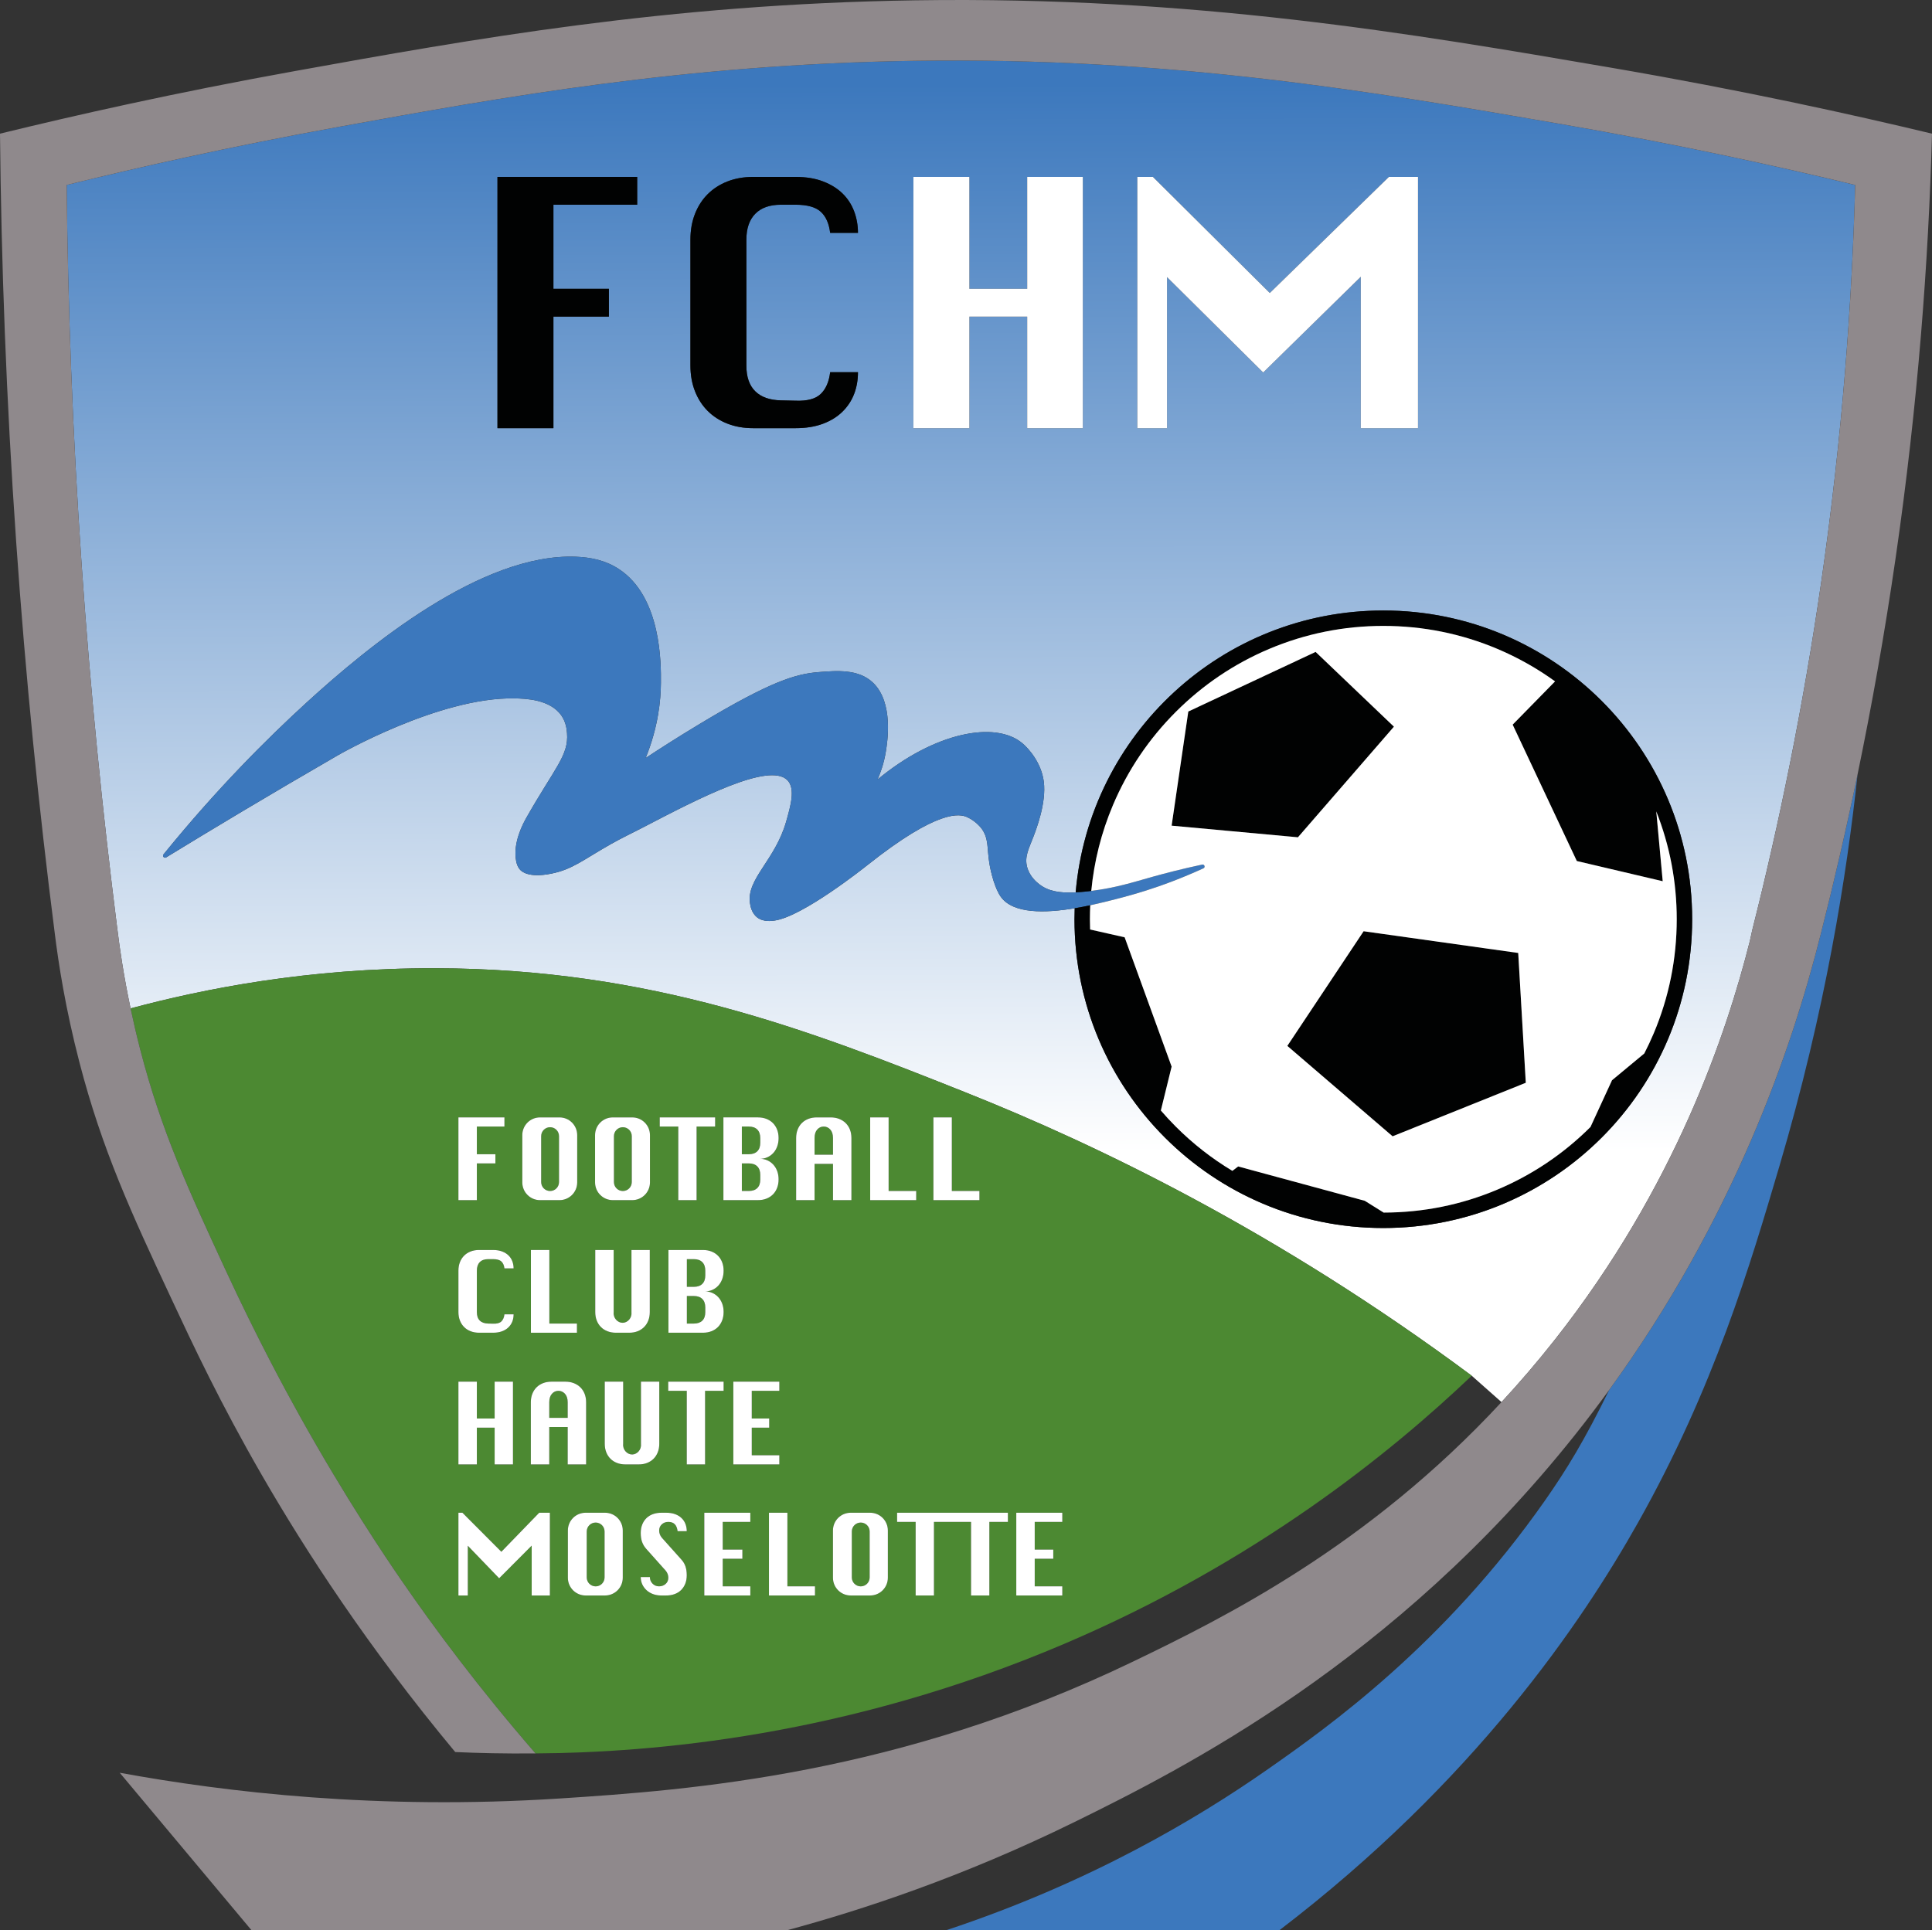 <?xml version="1.0" encoding="utf-8"?>
<!-- Generator: Adobe Illustrator 25.2.3, SVG Export Plug-In . SVG Version: 6.00 Build 0)  -->
<svg version="1.1" id="Шар_1" xmlns="http://www.w3.org/2000/svg" xmlns:xlink="http://www.w3.org/1999/xlink" x="0px" y="0px"
	 viewBox="0 0 1753.682 1752.596" style="enable-background:new 0 0 1753.682 1752.596;" xml:space="preserve">
<rect x="0" y="0" width="1753.682" height="1752.596" fill="#333333" stroke="none"/>
<style type="text/css">
	.st0{fill:url(#SVGID_1_);}
	.st1{fill:#4C8932;}
	.st2{fill:#3C78BD;}
	.st3{fill:#010202;}
	.st4{fill:#FFFFFF;}
	.st5{fill:#8F898C;}
</style>
<g>
	
		<linearGradient id="SVGID_1_" gradientUnits="userSpaceOnUse" x1="875.187" y1="1215.781" x2="870.644" y2="-407.652">
		<stop  offset="0.104" style="stop-color:#FFFFFF"/>
		<stop  offset="0.702" style="stop-color:#3C78BD"/>
	</linearGradient>
	<path class="st0" d="M1588.423,854.065c0.718-3.286,1.435-6.572,2.153-9.858    c24.073-95.27,46.103-201.509,62.832-317.642    c18.755-130.199,27.648-250.632,30.567-358.628    c-66.948-16.183-159.074-36.683-269.529-55.741    c-167.614-28.921-350.589-60.491-584.645-56.971    c-209.183,3.146-373.979,33.041-521.335,59.771    c-101.505,18.413-186.239,37.749-247.931,52.94    c1.053,109.135,5.24,224.339,13.585,344.966    c7.99,115.493,19.07,225.505,32.265,329.596    c2.317,19.053,6.002,43.99,12.136,73.06v-0    c65.763-17.673,161.077-36.714,276.378-36.489    c195.89,0.382,339.719,56.161,482.438,113.083    c118.991,47.459,282.506,126.005,458.561,256.901    c9.007,7.978,18.014,15.955,27.021,23.933    c16.429-17.739,32.694-36.678,48.648-56.952    C1520.619,1077.462,1567.219,938.33,1588.423,854.065z M1032.363,160.628h14.115    L1152.594,266.046l108.114-105.419h26.42v228.109h-51.936V251.263l-88.599,86.903    l-87.295-86.599V388.737h-26.936V160.628z M829.096,160.628h50.792v101.584h52.506    V160.628h50.488v228.109h-50.488V287.456h-52.506V388.737h-50.792V160.628z     M626.703,217.503c0-8.516,1.369-16.271,4.106-23.267    c2.737-6.995,6.586-12.974,11.558-17.944c4.966-4.966,10.949-8.82,17.944-11.558    c6.996-2.737,14.751-4.106,23.267-4.106h38.627c9.528,0,17.84,1.369,24.94,4.106    c7.095,2.737,12.974,6.387,17.64,10.949c4.662,4.562,8.16,9.937,10.493,16.12    c2.329,6.188,3.498,12.727,3.498,19.617h-25.244    c-1.017-8.516-3.854-14.903-8.516-19.161c-4.667-4.258-12.271-6.387-22.811-6.387    h-13.383c-10.141,0-17.897,2.742-23.267,8.226    c-5.375,5.484-8.06,13.306-8.06,23.457v114.559    c0,10.156,2.685,17.874,8.06,23.153c5.37,5.285,13.126,8.026,23.267,8.226    l13.383,0.304c10.541,0.409,18.144-1.645,22.811-6.159    c4.662-4.51,7.499-11.073,8.516-19.693h25.244c0,7.1-1.169,13.687-3.498,19.77    c-2.333,6.083-5.883,11.458-10.645,16.12    c-4.767,4.667-10.697,8.317-17.792,10.949    c-7.1,2.638-15.312,3.954-24.636,3.954H683.578    c-8.516,0-16.271-1.369-23.267-4.106c-6.995-2.737-12.979-6.587-17.944-11.558    c-4.971-4.966-8.82-10.949-11.558-17.944c-2.737-6.996-4.106-14.751-4.106-23.268    V217.503z M451.552,160.628h126.829v25.244h-76.036v76.34h50.345v25.244h-50.345V388.737    h-50.792V160.628z M1255.646,1114.933c-154.821,0-280.328-125.507-280.328-280.328    c0-3.344,0.08-6.67,0.196-9.986c-26.723,4.486-55.821,5.228-67.03-10.317    c-5.14-7.129-8.999-21.218-10.548-31.185    c-2.063-13.281-0.417-21.772-6.879-30.726c-0-0-4.918-6.815-13.299-10.548    c-6.343-2.825-25.739-7.748-90.344,43.567    c-3.216,2.554-58.609,46.602-84.18,50.361    c-2.756,0.405-10.373,1.525-16.024-2.896c-5.153-4.03-6.123-10.672-6.462-12.995    c-3.215-22.007,22.831-38.808,32.831-73.91    c4.105-14.41,8.556-30.032,1.146-37.605    c-16.471-16.835-81.066,16.822-130.849,42.762    c-9.647,5.027-19.501,9.671-28.973,15.022    c-25.825,14.589-35.068,23.151-54.573,27.057    c-20.725,4.151-26.988-2.171-28.273-3.599c-2.128-2.365-3.025-5.118-3.562-7.92    c-3.206-16.737,6.596-34.5,9.363-39.386    c25.433-44.905,38.502-56.43,36.826-76.66    c-0.296-3.571-0.879-9.728-4.954-15.748    c-10.277-15.183-33.385-15.639-42.65-15.822    c-68.656-1.354-160.28,51.592-160.28,51.592    c-63.545,36.721-116.351,68.506-155.968,92.77    c-1.774,1.087-3.712-1.139-2.4-2.754    c48.642-59.903,94.381-105.381,129.477-137.48    c56.578-51.749,159.095-136.048,244.81-132.738    c13.932,0.538,27.129,3.379,39.063,11.209    c38.799,25.457,38.269,86.603,38.122,103.644    c-0.132,15.209-2.293,39.409-13.816,67.872    c12.109-7.994,28.72-18.686,48.806-30.781    c65.137-39.225,87.67-45.547,108.035-47.18    c16.923-1.357,36.404-2.92,49.529,9.631    c18.855,18.03,12.991,54.094,11.603,62.628    c-1.727,10.619-4.839,19.19-7.476,25.194    c51.485-42.674,106.648-53.551,131.319-32.967    c6.13,5.115,17.409,18.038,19.56,35.031c2.407,19.014-6.667,42.715-9.534,50.205    c-4.013,10.482-8.142,17.844-5.599,27.298    c2.29,8.514,8.629,13.664,10.777,15.363c8.031,6.351,18.078,8.401,33.279,7.603    c12.364-143.396,132.66-255.934,279.26-255.934    c154.821,0,280.328,125.507,280.328,280.328S1410.467,1114.933,1255.646,1114.933z"/>
	<g>
		<path class="st1" d="M781.299,1382.354c-4.475,0-8.102,3.627-8.102,8.102v41.733     c0,4.474,3.627,8.102,8.102,8.102s8.102-3.627,8.102-8.102v-41.733     C789.401,1385.981,785.774,1382.354,781.299,1382.354z"/>
		<path class="st1" d="M540.676,1382.354c-4.475,0-8.102,3.627-8.102,8.102v41.733     c0,4.474,3.627,8.102,8.102,8.102s8.102-3.627,8.102-8.102v-41.733     C548.778,1385.981,545.151,1382.354,540.676,1382.354z"/>
		<path class="st1" d="M491.218,1073.244c0,4.474,3.627,8.102,8.102,8.102     s8.102-3.627,8.102-8.102v-41.733c0-4.475-3.627-8.102-8.102-8.102     s-8.102,3.627-8.102,8.102V1073.244z"/>
		<path class="st1" d="M629.781,1143.193h-6.311v25.144h6.311     c3.338,0,5.91-0.888,7.713-2.666c1.803-1.776,2.705-4.34,2.705-7.692v-4.325     c0-3.353-0.902-5.934-2.705-7.744     C635.691,1144.099,633.119,1143.193,629.781,1143.193z"/>
		<path class="st1" d="M515.296,1273.199c0-3.35-0.819-5.928-2.454-7.737     c-1.637-1.808-3.624-2.712-5.96-2.712c-2.338,0-4.308,0.904-5.91,2.712     c-1.603,1.81-2.404,4.388-2.404,7.737v14.108h16.729V1273.199z"/>
		<path class="st1" d="M629.781,1176.651h-6.311v25.043h6.311     c3.338,0,5.91-0.885,7.713-2.654c1.803-1.769,2.705-4.323,2.705-7.663v-4.308     c0-3.339-0.902-5.91-2.705-7.714C635.691,1177.552,633.119,1176.651,629.781,1176.651     z"/>
		<path class="st1" d="M557.265,1073.244c0,4.474,3.627,8.102,8.102,8.102     s8.102-3.627,8.102-8.102v-41.733c0-4.475-3.627-8.102-8.102-8.102     s-8.102,3.627-8.102,8.102V1073.244z"/>
		<path class="st1" d="M756.115,1033.26c0-3.35-0.819-5.928-2.454-7.737     c-1.637-1.808-3.624-2.712-5.96-2.712c-2.338,0-4.308,0.904-5.91,2.712     c-1.603,1.81-2.404,4.388-2.404,7.737v15.108h16.729V1033.26z"/>
		<path class="st1" d="M690.104,1066.687c0-3.339-0.902-5.91-2.705-7.714     c-1.803-1.803-4.375-2.704-7.713-2.704h-6.311v25.043h6.311     c3.338,0,5.91-0.885,7.713-2.654c1.803-1.769,2.705-4.323,2.705-7.663V1066.687     z"/>
		<path class="st1" d="M687.4,1045.289c1.803-1.776,2.705-4.34,2.705-7.692v-4.325     c0-3.353-0.902-5.934-2.705-7.744c-1.803-1.81-4.375-2.716-7.713-2.716h-6.311     v25.144h6.311C683.025,1047.955,685.597,1047.067,687.4,1045.289z"/>
		<path class="st1" d="M394.9,879.07c-115.301-0.225-210.615,18.816-276.378,36.489v0     c2.488,11.79,5.376,24.255,8.743,37.289     c19.198,74.318,44.067,127.946,77.189,199.608     c28.973,62.684,54.664,109.921,67.954,133.745     c41.911,75.131,78.781,129.478,91.341,147.741     c31.079,45.19,71.458,99.399,122.337,158.009     c106.162-0.701,282.457-15.351,479.723-99.381     c174.522-74.342,296.759-173.724,370.089-243.516     c-176.055-130.897-339.569-209.443-458.561-256.901     C734.618,935.23,590.79,879.452,394.9,879.07z M789.871,1014.497h16.729v66.815     h25.043v8.314h-41.772V1014.497z M698.21,1287.893v8.314h-15.839v25.043h25.043v8.314     h-41.772v-75.13h41.772v8.314h-25.043v25.144H698.21z M646.56,1173.844     c2.037,0.901,3.822,2.168,5.359,3.802c1.536,1.634,2.738,3.602,3.606,5.902     c0.867,2.301,1.302,4.853,1.302,7.652c0,2.802-0.451,5.369-1.353,7.702     c-0.901,2.336-2.171,4.318-3.807,5.953c-1.637,1.634-3.606,2.901-5.91,3.802     c-2.304,0.901-4.858,1.351-7.663,1.351h-31.354V1134.879h31.354     c2.805,0,5.359,0.452,7.663,1.354c2.304,0.903,4.273,2.174,5.91,3.812     c1.636,1.639,2.905,3.611,3.807,5.918c0.901,2.308,1.353,4.866,1.353,7.674     c0,2.81-0.436,5.385-1.302,7.725c-0.869,2.342-2.071,4.331-3.606,5.969     c-1.537,1.639-3.323,2.909-5.359,3.811c-2.038,0.903-4.191,1.354-6.461,1.354     C642.368,1172.494,644.522,1172.944,646.56,1173.844z M722.657,1033.229     c0-2.805,0.451-5.359,1.353-7.663c0.901-2.305,2.169-4.273,3.807-5.91     c1.635-1.636,3.606-2.905,5.91-3.807c2.304-0.902,4.858-1.353,7.663-1.353     h12.622c2.805,0,5.359,0.45,7.663,1.353c2.304,0.901,4.29,2.171,5.96,3.807     c1.668,1.637,2.955,3.605,3.856,5.91c0.902,2.304,1.353,4.858,1.353,7.663     v56.397h-16.729v-32.943h-16.729v32.943h-16.729V1033.229z M656.646,1014.497h31.354     c2.805,0,5.359,0.452,7.663,1.354c2.304,0.903,4.273,2.174,5.91,3.812     c1.636,1.639,2.905,3.611,3.807,5.918c0.901,2.308,1.353,4.866,1.353,7.674     c0,2.81-0.436,5.385-1.302,7.725c-0.869,2.342-2.071,4.331-3.606,5.969     c-1.537,1.639-3.323,2.909-5.359,3.811c-2.038,0.903-4.191,1.354-6.461,1.354     c2.27,0,4.423,0.45,6.461,1.351c2.037,0.901,3.822,2.168,5.359,3.802     c1.536,1.634,2.738,3.602,3.606,5.902c0.867,2.301,1.302,4.853,1.302,7.652     c0,2.802-0.451,5.369-1.353,7.702c-0.901,2.336-2.171,4.318-3.807,5.953     c-1.637,1.634-3.606,2.901-5.91,3.802c-2.304,0.901-4.858,1.351-7.663,1.351     h-31.354V1014.497z M598.844,1014.497h50.294v8.314h-16.833v66.815h-16.629v-66.815     H598.844V1014.497z M556.218,1014.497h17.686c8.878,0,16.074,7.197,16.074,16.074     v42.982c0,8.877-7.197,16.074-16.074,16.074h-17.686     c-8.877,0-16.074-7.197-16.074-16.074v-42.982     C540.144,1021.693,547.34,1014.497,556.218,1014.497z M565.326,1200.995     c4.476-0.113,8.452-4.476,7.856-9.634V1134.879h16.629v56.397     c0,2.805-0.451,5.359-1.353,7.663s-2.171,4.274-3.807,5.91     c-1.637,1.638-3.59,2.905-5.86,3.807c-2.271,0.901-4.809,1.353-7.613,1.353     h-12.137c-2.805,0-5.359-0.451-7.663-1.353c-2.304-0.901-4.275-2.169-5.91-3.807     c-1.637-1.636-2.905-3.606-3.807-5.91c-0.902-2.304-1.353-4.858-1.353-7.663     V1134.879h16.729v56.482C556.439,1196.688,560.712,1201.111,565.326,1200.995z      M490.171,1014.497h17.686c8.878,0,16.074,7.197,16.074,16.074v42.982     c0,8.877-7.197,16.074-16.074,16.074h-17.686c-8.877,0-16.074-7.197-16.074-16.074     v-42.982C474.097,1021.693,481.294,1014.497,490.171,1014.497z M523.693,1201.694v8.314     h-41.772V1134.879h16.729v66.815H523.693z M435.497,1198.985     c1.769,1.74,4.323,2.644,7.663,2.709l4.408,0.101     c3.472,0.134,5.976-0.542,7.513-2.029c1.536-1.485,2.47-3.646,2.805-6.485     h8.314c0,2.338-0.385,4.508-1.152,6.511c-0.769,2.004-1.938,3.773-3.506,5.31     c-1.57,1.537-3.523,2.739-5.86,3.605c-2.338,0.869-5.043,1.303-8.114,1.303     h-12.722c-2.805,0-5.359-0.451-7.663-1.353c-2.304-0.901-4.275-2.169-5.91-3.807     c-1.637-1.636-2.905-3.606-3.807-5.91c-0.902-2.304-1.353-4.858-1.353-7.663     v-37.665c0-2.805,0.451-5.359,1.353-7.663c0.901-2.305,2.169-4.273,3.807-5.91     c1.635-1.636,3.606-2.905,5.91-3.807c2.304-0.902,4.858-1.353,7.663-1.353     h12.722c3.138,0,5.875,0.45,8.214,1.353c2.337,0.901,4.273,2.104,5.81,3.605     c1.536,1.503,2.688,3.273,3.456,5.31c0.767,2.038,1.152,4.191,1.152,6.461     h-8.314c-0.335-2.805-1.27-4.908-2.805-6.311     c-1.537-1.402-4.041-2.104-7.513-2.104h-4.408c-3.34,0-5.895,0.903-7.663,2.709     c-1.771,1.807-2.655,4.383-2.655,7.726v37.731     C432.842,1194.704,433.726,1197.246,435.497,1198.985z M432.842,1296.208v33.357h-16.729     v-75.13h16.729v33.458h16.15v-33.458h16.629v75.13h-16.629v-33.357H432.842z      M457.885,1014.497v8.314h-25.043v25.144h16.839v8.314h-16.839v33.357h-16.729     v-75.13H457.885z M499.141,1448.571h-16.519v-45.278l-29.546,29.646l-28.446-29.546     v45.178h-8.518V1373.441h3.613l35.351,35.451l34.351-35.451h9.713V1448.571z      M498.567,1295.622v33.943h-16.729v-56.397c0-2.805,0.451-5.359,1.353-7.663     c0.901-2.305,2.169-4.273,3.807-5.91c1.635-1.636,3.606-2.905,5.91-3.807     c2.304-0.902,4.858-1.353,7.663-1.353h12.622c2.805,0,5.359,0.45,7.663,1.353     c2.304,0.901,4.29,2.171,5.96,3.807c1.668,1.637,2.955,3.605,3.856,5.91     c0.902,2.304,1.353,4.858,1.353,7.663v56.397h-16.729v-33.943H498.567z      M565.288,1432.497c0,8.877-7.197,16.074-16.074,16.074h-17.686     c-8.877,0-16.074-7.197-16.074-16.074v-42.982c0-8.878,7.197-16.074,16.074-16.074     h17.686c8.878,0,16.074,7.197,16.074,16.074V1432.497z M567.66,1329.565     c-2.805,0-5.359-0.451-7.663-1.353c-2.304-0.901-4.275-2.169-5.91-3.807     c-1.637-1.636-2.905-3.606-3.807-5.91c-0.902-2.304-1.353-4.858-1.353-7.663     v-56.397h16.729v56.482c-0.6,5.327,3.673,9.75,8.287,9.634     c4.476-0.113,8.452-4.476,7.856-9.634v-56.482h16.629v56.397     c0,2.805-0.451,5.359-1.353,7.663s-2.171,4.274-3.807,5.91     c-1.637,1.638-3.59,2.905-5.86,3.807c-2.271,0.901-4.809,1.353-7.613,1.353     H567.66z M598.93,1392.974c0.4,1.137,1.001,2.171,1.803,3.105l17.731,19.835     c1.668,1.803,2.905,3.856,3.707,6.16c0.801,2.305,1.202,5.026,1.202,8.164     c0,2.805-0.451,5.344-1.352,7.613c-0.902,2.271-2.171,4.207-3.807,5.811     c-1.637,1.603-3.606,2.822-5.91,3.656c-2.304,0.836-4.858,1.252-7.664,1.252     h-4.307c-2.805,0-5.359-0.434-7.664-1.303c-2.304-0.866-4.274-2.068-5.91-3.605     c-1.637-1.536-2.905-3.306-3.807-5.31c-0.901-2.003-1.352-4.173-1.352-6.511     h8.314c0,2.366,0.801,4.36,2.404,5.981c1.603,1.622,3.572,2.433,5.911,2.433     c2.336,0,4.323-0.719,5.96-2.157c1.636-1.437,2.455-3.325,2.455-5.667     c0-1.137-0.201-2.257-0.601-3.36c-0.401-1.104-1.002-2.124-1.803-3.062     l-17.731-19.864c-1.603-1.805-2.822-3.845-3.656-6.118     c-0.836-2.274-1.252-5.017-1.252-8.228c0-2.808,0.451-5.35,1.352-7.624     c0.902-2.274,2.169-4.213,3.807-5.819c1.636-1.605,3.606-2.826,5.91-3.662     c2.304-0.836,4.858-1.254,7.664-1.254h4.307c3.139,0,5.876,0.435,8.214,1.302     c2.337,0.869,4.291,2.071,5.86,3.606c1.568,1.537,2.737,3.323,3.506,5.359     c0.767,2.038,1.152,4.191,1.152,6.461h-8.314     c-0.335-2.805-1.187-4.908-2.555-6.311c-1.37-1.402-3.323-2.104-5.86-2.104     c-2.339,0-4.308,0.735-5.911,2.203c-1.603,1.47-2.404,3.373-2.404,5.71     C598.329,1390.738,598.529,1391.839,598.93,1392.974z M606.546,1262.75v-8.314h50.294     v8.314h-16.833v66.815h-16.629v-66.815H606.546z M681.069,1381.755h-25.043v25.144     h17.839v8.314h-17.839v25.043h25.043v8.314h-41.772V1373.441h41.772V1381.755z      M739.768,1448.571h-41.772V1373.441h16.729v66.815h25.043V1448.571z M805.911,1432.497     c0,8.877-7.197,16.074-16.074,16.074h-17.686c-8.877,0-16.074-7.197-16.074-16.074     v-42.982c0-8.878,7.197-16.074,16.074-16.074h17.686     c8.878,0,16.074,7.197,16.074,16.074V1432.497z M914.875,1381.755h-16.834v66.815     h-16.627v-66.815h-14.825h-4.008h-14.824v66.815h-16.629v-66.815h-16.833v-8.314     h48.286h4.008h48.286V1381.755z M964.259,1381.755h-25.043v25.144h16.84v8.314     h-16.84v25.043h25.043v8.314h-41.771V1373.441h41.771V1381.755z M889.027,1089.627     h-41.772v-75.13h16.729v66.815h25.043V1089.627z"/>
	</g>
	<g>
		<path class="st2" d="M1460.669,1261.932c-22.221,45.494-38.74,72.496-58.274,100.396     c-91.697,130.963-196.482,205.503-252.229,244.433     c-64.002,44.694-161.515,102.79-291.669,145.834c100.892,0,201.783,0,302.675,0     c177.323-135.464,274.565-279.395,325.605-370.089     c69.016-122.637,101.803-233.672,128.408-323.771     c41.809-141.591,61.206-264.753,70.907-355.482     c-0.001,0.003-0.002,0.006-0.003,0.009     c-10.446,50.465-21.65,98.677-33.298,144.517     C1626.483,952.814,1573.437,1106.637,1460.669,1261.932z"/>
		<path class="st2" d="M989.621,821.904c3.178-0.685,6.262-1.392,9.207-2.099     c24.889-5.972,53.656-13.299,93.545-31.445c1.941-0.883,0.933-3.838-1.153-3.393     c-18.565,3.967-33.711,7.921-44.698,10.991     c-18.227,5.092-33.382,10.078-55.976,12.92     c-0.904,0.114-1.797,0.23-2.726,0.337c-4.114,0.473-7.912,0.81-11.434,0.995     c-15.201,0.798-25.248-1.252-33.279-7.603     c-2.148-1.699-8.487-6.849-10.777-15.363     c-2.542-9.454,1.586-16.816,5.599-27.298c2.867-7.49,11.941-31.19,9.534-50.205     c-2.151-16.993-13.43-29.916-19.56-35.031     c-24.671-20.584-79.834-9.707-131.319,32.967     c2.637-6.004,5.749-14.575,7.476-25.194c1.388-8.534,7.252-44.598-11.603-62.628     c-13.125-12.55-32.606-10.988-49.529-9.631     c-20.365,1.633-42.898,7.956-108.035,47.18     c-20.086,12.095-36.696,22.787-48.806,30.781     c11.523-28.462,13.684-52.663,13.816-67.872     c0.148-17.041,0.678-78.187-38.122-103.644     c-11.934-7.83-25.13-10.671-39.063-11.209     c-85.715-3.31-188.232,80.989-244.81,132.738     c-35.095,32.1-80.835,77.578-129.477,137.48     c-1.312,1.615,0.626,3.841,2.4,2.754     c39.618-24.264,92.423-56.049,155.968-92.77c0,0,91.624-52.947,160.28-51.592     c9.265,0.183,32.372,0.639,42.65,15.822c4.075,6.02,4.658,12.176,4.954,15.748     c1.676,20.229-11.393,31.755-36.826,76.66     c-2.768,4.886-12.569,22.649-9.363,39.386c0.537,2.802,1.434,5.555,3.562,7.92     c1.285,1.428,7.548,7.749,28.273,3.599c19.506-3.906,28.749-12.468,54.573-27.057     c9.472-5.351,19.325-9.995,28.973-15.022     c49.783-25.939,114.378-59.597,130.849-42.762     c7.409,7.573,2.959,23.195-1.146,37.605     c-10,35.102-36.046,51.902-32.831,73.91     c0.339,2.322,1.309,8.964,6.462,12.995c5.651,4.421,13.268,3.301,16.024,2.896     c25.571-3.759,80.964-47.807,84.18-50.361     c64.605-51.314,84.001-46.392,90.344-43.567     c8.381,3.733,13.299,10.548,13.299,10.548c6.462,8.954,4.816,17.446,6.879,30.726     c1.548,9.967,5.407,24.056,10.548,31.185     c11.209,15.545,40.307,14.802,67.03,10.317     C980.333,823.81,985.076,822.883,989.621,821.904z"/>
	</g>
	<g>
		<path class="st3" d="M1168.51,949.589c31.849,27.359,63.698,54.718,95.546,82.077     c40.304-16.2,80.608-32.4,120.912-48.599     c-2.293-39.287-4.586-78.573-6.879-117.86     c-46.777-6.573-93.554-13.146-140.331-19.72     C1214.675,880.188,1191.592,914.889,1168.51,949.589z"/>
		<path class="st3" d="M1265.274,659.755c-23.694-22.624-47.389-45.248-71.083-67.873     c-38.522,18.038-77.045,36.076-115.567,54.115     c-5.045,34.548-10.089,69.096-15.134,103.643     c38.217,3.516,76.433,7.032,114.65,10.548     C1207.185,726.71,1236.229,693.232,1265.274,659.755z"/>
		<path class="st3" d="M1535.975,834.605c0-154.821-125.507-280.328-280.328-280.328     c-146.6,0-266.896,112.539-279.26,255.934c3.522-0.185,7.32-0.522,11.434-0.995     c0.929-0.107,1.822-0.223,2.726-0.337c2.562-26.879,9.149-53.001,19.696-77.936     c13.413-31.713,32.618-60.196,57.082-84.66     c24.464-24.464,52.947-43.669,84.66-57.082     c32.825-13.884,67.702-20.924,103.663-20.924s70.837,7.04,103.663,20.924     c18.575,7.856,36.031,17.715,52.231,29.438     c-12.832,13.094-25.664,26.188-38.496,39.282     c19.414,41.274,38.828,82.548,58.242,123.822     c25.987,6.115,51.975,12.229,77.962,18.344     c-1.951-21.133-3.901-42.267-5.852-63.4     c12.328,31.14,18.579,64.048,18.579,97.919c0,35.96-7.04,70.837-20.924,103.663     c-2.619,6.191-5.465,12.255-8.522,18.194c-9.765,8.104-19.529,16.208-29.294,24.312     c-6.516,14.143-13.032,28.286-19.548,42.428     c-24.401,24.331-52.786,43.445-84.378,56.807     c-32.732,13.844-67.504,20.88-103.356,20.92c-5.708-3.568-11.417-7.135-17.125-10.703     c-38.319-10.395-76.637-20.79-114.956-31.185     c-1.743,1.338-3.486,2.675-5.229,4.013c-18.593-11.163-35.771-24.578-51.32-40.127     c-4.74-4.74-9.277-9.635-13.619-14.671     c3.262-13.288,6.523-26.576,9.785-39.864     c-14.217-39.134-28.433-78.268-42.65-117.401     c-10.448-2.362-20.897-4.723-31.345-7.085c-0.105-3.093-0.177-6.191-0.177-9.3     c0-4.25,0.106-8.483,0.303-12.701c-4.545,0.979-9.288,1.906-14.107,2.715     c-0.116,3.316-0.196,6.641-0.196,9.986c0,154.821,125.507,280.328,280.328,280.328     S1535.975,989.426,1535.975,834.605z"/>
		<polygon class="st3" points="502.345,287.456 552.69,287.456 552.69,262.212 502.345,262.212      502.345,185.872 578.381,185.872 578.381,160.628 451.552,160.628 451.552,388.737      502.345,388.737   "/>
		<path class="st3" d="M642.367,373.073c4.966,4.971,10.949,8.82,17.944,11.558     c6.996,2.737,14.751,4.106,23.267,4.106h38.627c9.324,0,17.536-1.316,24.636-3.954     c7.095-2.632,13.026-6.282,17.792-10.949     c4.762-4.662,8.312-10.037,10.645-16.12c2.329-6.083,3.498-12.669,3.498-19.77     h-25.244c-1.017,8.621-3.854,15.184-8.516,19.693     c-4.667,4.515-12.271,6.568-22.811,6.159l-13.383-0.304     c-10.141-0.2-17.897-2.941-23.267-8.226     c-5.375-5.28-8.06-12.998-8.06-23.153V217.555     c0-10.151,2.685-17.973,8.06-23.457c5.37-5.484,13.126-8.226,23.267-8.226     h13.383c10.541,0,18.144,2.129,22.811,6.387     c4.662,4.258,7.499,10.646,8.516,19.161h25.244c0-6.891-1.169-13.43-3.498-19.617     c-2.333-6.183-5.831-11.558-10.493-16.12c-4.667-4.562-10.545-8.212-17.64-10.949     c-7.1-2.737-15.412-4.106-24.94-4.106H683.578c-8.516,0-16.271,1.369-23.267,4.106     c-6.995,2.737-12.979,6.591-17.944,11.558     c-4.971,4.971-8.82,10.949-11.558,17.944c-2.737,6.996-4.106,14.751-4.106,23.267     v114.359c0,8.516,1.369,16.272,4.106,23.268     C633.546,362.124,637.395,368.107,642.367,373.073z"/>
	</g>
	<g>
		<path class="st4" d="M1091.221,784.968c2.086-0.446,3.094,2.51,1.153,3.393     c-39.889,18.146-68.657,25.473-93.545,31.445     c-2.945,0.707-6.029,1.414-9.207,2.099c-0.196,4.218-0.303,8.451-0.303,12.701     c0,3.109,0.072,6.208,0.177,9.3c10.448,2.362,20.897,4.723,31.345,7.085     c14.217,39.134,28.433,78.268,42.65,117.401     c-3.262,13.288-6.523,26.576-9.785,39.864c4.341,5.036,8.878,9.931,13.619,14.671     c15.548,15.549,32.727,28.964,51.32,40.127c1.743-1.338,3.486-2.675,5.229-4.013     c38.319,10.395,76.637,20.79,114.956,31.185c5.708,3.568,11.417,7.135,17.125,10.703     c35.852-0.04,70.624-7.076,103.356-20.92     c31.592-13.362,59.977-32.476,84.378-56.807     c6.516-14.143,13.032-28.286,19.548-42.428     c9.765-8.104,19.529-16.208,29.294-24.312c3.056-5.939,5.903-12.003,8.522-18.194     c13.884-32.825,20.924-67.702,20.924-103.663c0-33.871-6.251-66.78-18.579-97.919     c1.951,21.133,3.902,42.267,5.852,63.4     c-25.987-6.115-51.974-12.229-77.962-18.344     c-19.414-41.274-38.828-82.548-58.242-123.822     c12.832-13.094,25.664-26.188,38.496-39.282     c-16.2-11.723-33.657-21.581-52.231-29.438     c-32.825-13.884-67.702-20.924-103.663-20.924s-70.837,7.04-103.663,20.924     c-31.713,13.413-60.196,32.618-84.66,57.082     c-24.464,24.464-43.669,52.947-57.082,84.66     c-10.547,24.936-17.134,51.057-19.696,77.936     c22.594-2.842,37.749-7.828,55.976-12.92     C1057.51,792.889,1072.656,788.935,1091.221,784.968z M1378.089,865.207     c2.293,39.287,4.586,78.573,6.879,117.86     c-40.304,16.2-80.608,32.4-120.912,48.599     c-31.849-27.359-63.697-54.718-95.546-82.077     c23.083-34.701,46.166-69.401,69.249-104.102     C1284.535,852.061,1331.312,858.634,1378.089,865.207z M1078.624,645.997     c38.522-18.038,77.045-36.076,115.567-54.115     c23.694,22.624,47.388,45.248,71.083,67.873     c-29.045,33.478-58.089,66.955-87.134,100.433     c-38.217-3.516-76.433-7.032-114.65-10.548     C1068.535,715.092,1073.58,680.545,1078.624,645.997z"/>
		<polygon class="st4" points="879.889,287.456 932.394,287.456 932.394,388.737 982.883,388.737      982.883,160.628 932.394,160.628 932.394,262.212 879.889,262.212 879.889,160.628      829.096,160.628 829.096,388.737 879.889,388.737   "/>
		<polygon class="st4" points="1059.299,251.567 1146.594,338.166 1235.192,251.263 1235.192,388.737      1287.128,388.737 1287.128,160.628 1260.708,160.628 1152.594,266.046 1046.479,160.628      1032.363,160.628 1032.363,388.737 1059.299,388.737   "/>
		<polygon class="st4" points="416.113,1089.627 432.842,1089.627 432.842,1056.269      449.681,1056.269 449.681,1047.955 432.842,1047.955 432.842,1022.811 457.885,1022.811      457.885,1014.497 416.113,1014.497   "/>
		<polygon class="st4" points="615.676,1089.627 632.305,1089.627 632.305,1022.811      649.138,1022.811 649.138,1014.497 598.844,1014.497 598.844,1022.811 615.676,1022.811        "/>
		<path class="st4" d="M695.664,1088.276c2.304-0.9,4.273-2.168,5.91-3.802     c1.636-1.635,2.905-3.617,3.807-5.953c0.901-2.333,1.353-4.9,1.353-7.702     c0-2.8-0.436-5.352-1.302-7.652c-0.869-2.301-2.071-4.269-3.606-5.902     c-1.537-1.634-3.323-2.9-5.359-3.802c-2.038-0.9-4.191-1.351-6.461-1.351     c2.27,0,4.423-0.451,6.461-1.354c2.037-0.901,3.822-2.172,5.359-3.811     c1.536-1.638,2.738-3.627,3.606-5.969c0.867-2.34,1.302-4.915,1.302-7.725     c0-2.808-0.451-5.366-1.353-7.674c-0.901-2.307-2.171-4.279-3.807-5.918     c-1.637-1.638-3.606-2.908-5.91-3.812c-2.304-0.901-4.858-1.354-7.663-1.354     h-31.354v75.13h31.354C690.806,1089.627,693.36,1089.177,695.664,1088.276z      M673.375,1022.811h6.311c3.338,0,5.91,0.906,7.713,2.716     c1.803,1.811,2.705,4.392,2.705,7.744v4.325c0,3.353-0.902,5.916-2.705,7.692     c-1.803,1.778-4.375,2.666-7.713,2.666h-6.311V1022.811z M679.686,1081.312h-6.311     v-25.043h6.311c3.338,0,5.91,0.901,7.713,2.704     c1.803,1.804,2.705,4.375,2.705,7.714v4.308c0,3.34-0.902,5.895-2.705,7.663     C685.597,1080.427,683.025,1081.312,679.686,1081.312z"/>
		<path class="st4" d="M739.386,1056.683h16.729v32.943h16.729v-56.397     c0-2.805-0.451-5.359-1.353-7.663c-0.901-2.305-2.188-4.273-3.856-5.91     c-1.67-1.636-3.656-2.905-5.96-3.807c-2.304-0.902-4.858-1.353-7.663-1.353     h-12.622c-2.805,0-5.359,0.45-7.663,1.353c-2.304,0.901-4.275,2.171-5.91,3.807     c-1.637,1.637-2.905,3.605-3.807,5.91c-0.902,2.304-1.353,4.858-1.353,7.663     v56.397h16.729V1056.683z M739.386,1033.26c0-3.35,0.801-5.928,2.404-7.737     c1.603-1.808,3.572-2.712,5.91-2.712c2.337,0,4.323,0.904,5.96,2.712     c1.635,1.81,2.454,4.388,2.454,7.737v15.108h-16.729V1033.26z"/>
		<polygon class="st4" points="831.643,1081.312 806.6,1081.312 806.6,1014.497      789.871,1014.497 789.871,1089.627 831.643,1089.627   "/>
		<polygon class="st4" points="863.984,1014.497 847.255,1014.497 847.255,1089.627      889.027,1089.627 889.027,1081.312 863.984,1081.312   "/>
		<path class="st4" d="M435.497,1145.902c1.769-1.806,4.323-2.709,7.663-2.709h4.408     c3.472,0,5.976,0.701,7.513,2.104c1.536,1.402,2.47,3.506,2.805,6.311h8.314     c0-2.27-0.385-4.423-1.152-6.461c-0.769-2.036-1.92-3.807-3.456-5.31     c-1.537-1.502-3.473-2.704-5.81-3.605c-2.338-0.902-5.076-1.353-8.214-1.353     h-12.722c-2.805,0-5.359,0.45-7.663,1.353c-2.304,0.901-4.275,2.171-5.91,3.807     c-1.637,1.637-2.905,3.605-3.807,5.91c-0.902,2.304-1.353,4.858-1.353,7.663     v37.665c0,2.805,0.451,5.359,1.353,7.663c0.901,2.304,2.169,4.274,3.807,5.91     c1.635,1.638,3.606,2.905,5.91,3.807c2.304,0.901,4.858,1.353,7.663,1.353     h12.722c3.071,0,5.775-0.434,8.114-1.303c2.337-0.866,4.291-2.068,5.86-3.605     c1.568-1.536,2.737-3.306,3.506-5.31c0.767-2.003,1.152-4.173,1.152-6.511     h-8.314c-0.335,2.839-1.27,5-2.805,6.485c-1.537,1.487-4.041,2.163-7.513,2.029     l-4.408-0.101c-3.34-0.065-5.895-0.969-7.663-2.709     c-1.771-1.739-2.655-4.281-2.655-7.626v-37.731     C432.842,1150.285,433.726,1147.709,435.497,1145.902z"/>
		<polygon class="st4" points="481.921,1134.879 481.921,1210.008 523.693,1210.008      523.693,1201.694 498.65,1201.694 498.65,1134.879   "/>
		<path class="st4" d="M557.039,1134.879h-16.729v56.397c0,2.805,0.451,5.359,1.353,7.663     c0.901,2.304,2.169,4.274,3.807,5.91c1.635,1.638,3.606,2.905,5.91,3.807     c2.304,0.901,4.858,1.353,7.663,1.353h12.137c2.805,0,5.342-0.451,7.613-1.353     c2.27-0.901,4.223-2.169,5.86-3.807c1.636-1.636,2.905-3.606,3.807-5.91     s1.353-4.858,1.353-7.663V1134.879h-16.629v56.482     c0.596,5.158-3.381,9.521-7.856,9.634c-4.614,0.116-8.887-4.307-8.287-9.634     V1134.879z"/>
		<path class="st4" d="M593.27,1324.406c1.636-1.636,2.905-3.606,3.807-5.91     s1.353-4.858,1.353-7.663v-56.397H581.8v56.482     c0.596,5.158-3.381,9.521-7.856,9.634c-4.614,0.116-8.887-4.307-8.287-9.634     v-56.482h-16.729v56.397c0,2.805,0.451,5.359,1.353,7.663     c0.901,2.304,2.169,4.274,3.807,5.91c1.635,1.638,3.606,2.905,5.91,3.807     c2.304,0.901,4.858,1.353,7.663,1.353h12.137c2.805,0,5.342-0.451,7.613-1.353     C589.68,1327.311,591.633,1326.044,593.27,1324.406z"/>
		<path class="st4" d="M651.919,1167.329c1.536-1.638,2.738-3.627,3.606-5.969     c0.867-2.34,1.302-4.915,1.302-7.725c0-2.808-0.451-5.366-1.353-7.674     c-0.901-2.307-2.171-4.279-3.807-5.918c-1.637-1.638-3.606-2.908-5.91-3.812     c-2.304-0.901-4.858-1.354-7.663-1.354h-31.354v75.13h31.354     c2.805,0,5.359-0.449,7.663-1.351c2.304-0.9,4.273-2.168,5.91-3.802     c1.636-1.635,2.905-3.617,3.807-5.953c0.901-2.333,1.353-4.9,1.353-7.702     c0-2.8-0.436-5.352-1.302-7.652c-0.869-2.301-2.071-4.269-3.606-5.902     c-1.537-1.634-3.323-2.9-5.359-3.802c-2.038-0.9-4.191-1.351-6.461-1.351     c2.27,0,4.423-0.451,6.461-1.354     C648.596,1170.238,650.382,1168.967,651.919,1167.329z M640.199,1187.069v4.308     c0,3.34-0.902,5.895-2.705,7.663c-1.803,1.77-4.375,2.654-7.713,2.654h-6.311     v-25.043h6.311c3.338,0,5.91,0.901,7.713,2.704     C639.297,1181.159,640.199,1183.73,640.199,1187.069z M640.199,1157.978     c0,3.353-0.902,5.916-2.705,7.692c-1.803,1.778-4.375,2.666-7.713,2.666h-6.311     v-25.144h6.311c3.338,0,5.91,0.906,7.713,2.716     c1.803,1.811,2.705,4.392,2.705,7.744V1157.978z"/>
		<polygon class="st4" points="465.621,1329.565 465.621,1254.435 448.992,1254.435      448.992,1287.893 432.842,1287.893 432.842,1254.435 416.113,1254.435 416.113,1329.565      432.842,1329.565 432.842,1296.208 448.992,1296.208 448.992,1329.565   "/>
		<path class="st4" d="M532.025,1329.565v-56.397c0-2.805-0.451-5.359-1.353-7.663     c-0.901-2.305-2.188-4.273-3.856-5.91c-1.67-1.636-3.656-2.905-5.96-3.807     c-2.304-0.902-4.858-1.353-7.663-1.353h-12.622c-2.805,0-5.359,0.45-7.663,1.353     c-2.304,0.901-4.275,2.171-5.91,3.807c-1.637,1.637-2.905,3.605-3.807,5.91     c-0.902,2.304-1.353,4.858-1.353,7.663v56.397h16.729v-33.943h16.729v33.943     H532.025z M498.567,1287.307v-14.108c0-3.35,0.801-5.928,2.404-7.737     c1.603-1.808,3.572-2.712,5.91-2.712c2.337,0,4.323,0.904,5.96,2.712     c1.635,1.81,2.454,4.388,2.454,7.737v14.108H498.567z"/>
		<polygon class="st4" points="640.007,1329.565 640.007,1262.75 656.84,1262.75      656.84,1254.435 606.546,1254.435 606.546,1262.75 623.378,1262.75 623.378,1329.565        "/>
		<polygon class="st4" points="707.414,1262.75 707.414,1254.435 665.642,1254.435      665.642,1329.565 707.414,1329.565 707.414,1321.251 682.371,1321.251 682.371,1296.208      698.21,1296.208 698.21,1287.893 682.371,1287.893 682.371,1262.75   "/>
		<polygon class="st4" points="455.077,1408.892 419.726,1373.441 416.113,1373.441 416.113,1448.571      424.631,1448.571 424.631,1403.393 453.077,1432.939 482.622,1403.293 482.622,1448.571      499.141,1448.571 499.141,1373.441 489.428,1373.441   "/>
		<path class="st4" d="M606.643,1381.755c2.537,0,4.49,0.701,5.86,2.104     c1.368,1.402,2.22,3.506,2.555,6.311h8.314c0-2.27-0.385-4.423-1.152-6.461     c-0.769-2.036-1.938-3.822-3.506-5.359c-1.57-1.535-3.523-2.737-5.86-3.606     c-2.338-0.867-5.076-1.302-8.214-1.302h-4.307c-2.805,0-5.359,0.418-7.664,1.254     c-2.304,0.836-4.274,2.057-5.91,3.662c-1.637,1.606-2.905,3.545-3.807,5.819     c-0.901,2.274-1.352,4.816-1.352,7.624c0,3.211,0.416,5.953,1.252,8.228     c0.834,2.273,2.054,4.313,3.656,6.118l17.731,19.864     c0.801,0.938,1.402,1.958,1.803,3.062c0.4,1.104,0.601,2.224,0.601,3.36     c0,2.342-0.819,4.23-2.455,5.667c-1.637,1.438-3.624,2.157-5.96,2.157     c-2.339,0-4.308-0.811-5.911-2.433c-1.603-1.621-2.404-3.615-2.404-5.981h-8.314     c0,2.338,0.451,4.508,1.352,6.511c0.902,2.004,2.169,3.773,3.807,5.31     c1.636,1.537,3.606,2.739,5.91,3.605c2.304,0.869,4.858,1.303,7.664,1.303     h4.307c2.805,0,5.359-0.416,7.664-1.252c2.304-0.834,4.273-2.054,5.91-3.656     c1.636-1.604,2.905-3.539,3.807-5.811c0.901-2.27,1.352-4.809,1.352-7.613     c0-3.138-0.4-5.859-1.202-8.164c-0.802-2.304-2.038-4.357-3.707-6.16     l-17.731-19.835c-0.801-0.935-1.402-1.969-1.803-3.105     c-0.401-1.135-0.601-2.236-0.601-3.306c0-2.337,0.801-4.24,2.404-5.71     C602.336,1382.491,604.305,1381.755,606.643,1381.755z"/>
		<polygon class="st4" points="639.296,1448.571 681.069,1448.571 681.069,1440.256      656.025,1440.256 656.025,1415.214 673.865,1415.214 673.865,1406.899 656.025,1406.899      656.025,1381.755 681.069,1381.755 681.069,1373.441 639.296,1373.441   "/>
		<polygon class="st4" points="714.725,1373.441 697.996,1373.441 697.996,1448.571 739.768,1448.571      739.768,1440.256 714.725,1440.256   "/>
		<polygon class="st4" points="862.581,1373.441 814.295,1373.441 814.295,1381.755 831.127,1381.755      831.127,1448.571 847.756,1448.571 847.756,1381.755 862.581,1381.755 866.589,1381.755      881.414,1381.755 881.414,1448.571 898.041,1448.571 898.041,1381.755 914.875,1381.755      914.875,1373.441 866.589,1373.441   "/>
		<polygon class="st4" points="922.487,1448.571 964.259,1448.571 964.259,1440.256      939.216,1440.256 939.216,1415.214 956.056,1415.214 956.056,1406.899 939.216,1406.899      939.216,1381.755 964.259,1381.755 964.259,1373.441 922.487,1373.441   "/>
		<path class="st4" d="M789.837,1373.441h-17.686c-8.877,0-16.074,7.197-16.074,16.074v42.982     c0,8.877,7.197,16.074,16.074,16.074h17.686c8.878,0,16.074-7.197,16.074-16.074     v-42.982C805.911,1380.638,798.714,1373.441,789.837,1373.441z M789.401,1432.188     c0,4.474-3.627,8.102-8.102,8.102s-8.102-3.627-8.102-8.102v-41.733     c0-4.475,3.627-8.102,8.102-8.102s8.102,3.627,8.102,8.102V1432.188z"/>
		<path class="st4" d="M549.214,1373.441h-17.686c-8.877,0-16.074,7.197-16.074,16.074v42.982     c0,8.877,7.197,16.074,16.074,16.074h17.686c8.878,0,16.074-7.197,16.074-16.074     v-42.982C565.288,1380.638,558.091,1373.441,549.214,1373.441z M548.778,1432.188     c0,4.474-3.627,8.102-8.102,8.102s-8.102-3.627-8.102-8.102v-41.733     c0-4.475,3.627-8.102,8.102-8.102s8.102,3.627,8.102,8.102V1432.188z"/>
		<path class="st4" d="M540.144,1073.552c0,8.877,7.197,16.074,16.074,16.074h17.686     c8.878,0,16.074-7.197,16.074-16.074v-42.982c0-8.878-7.197-16.074-16.074-16.074     h-17.686c-8.877,0-16.074,7.197-16.074,16.074V1073.552z M565.367,1023.409     c4.475,0,8.102,3.627,8.102,8.102v41.733c0,4.474-3.627,8.102-8.102,8.102     s-8.102-3.627-8.102-8.102v-41.733     C557.265,1027.036,560.892,1023.409,565.367,1023.409z"/>
		<path class="st4" d="M474.097,1073.552c0,8.877,7.197,16.074,16.074,16.074h17.686     c8.878,0,16.074-7.197,16.074-16.074v-42.982c0-8.878-7.197-16.074-16.074-16.074     h-17.686c-8.877,0-16.074,7.197-16.074,16.074V1073.552z M499.32,1023.409     c4.475,0,8.102,3.627,8.102,8.102v41.733c0,4.474-3.627,8.102-8.102,8.102     s-8.102-3.627-8.102-8.102v-41.733     C491.218,1027.036,494.846,1023.409,499.32,1023.409z"/>
	</g>
	<path class="st5" d="M1753.682,121.36c-72.319-17.383-171.836-39.403-291.152-59.874    C1281.469,30.42,1083.815-3.492,830.981,0.29    C605.016,3.67,426.999,35.781,267.822,64.494    C158.173,84.272,66.641,105.042,0,121.36    c1.138,117.229,5.66,240.975,14.675,370.548    c8.632,124.058,20.6,242.228,34.854,354.038    c3.518,28.766,9.95,70.011,22.555,118.533    c20.637,79.44,46.903,136.36,83.382,214.41    c19.627,41.993,44.185,94.539,82.548,160.968    c39.314,68.077,95.948,155.621,175.186,250.854    c20.375,0.915,44.89,1.538,72.887,1.241    c-50.878-58.611-91.258-112.82-122.337-158.009    c-12.56-18.263-49.431-72.61-91.341-147.741    c-13.29-23.824-38.981-71.061-67.954-133.745    c-33.122-71.661-57.991-125.29-77.189-199.608    c-3.367-13.034-6.256-25.5-8.743-37.289    c-6.134-29.07-9.819-54.008-12.136-73.06    C93.191,738.408,82.111,628.396,74.12,512.903    c-8.346-120.627-12.532-235.831-13.585-344.966    c61.692-15.191,146.426-34.527,247.931-52.94    c147.356-26.731,312.152-56.625,521.335-59.771    c234.056-3.521,417.031,28.05,584.645,56.971    c110.455,19.058,202.581,39.558,269.529,55.741    c-2.919,107.996-11.812,228.429-30.567,358.628    c-16.729,116.133-38.758,222.372-62.832,317.642    c-0.718,3.286-1.435,6.572-2.153,9.858    c-21.203,84.265-67.804,223.397-176.856,361.97    c-15.954,20.273-32.219,39.213-48.648,56.952    c-121.568,131.26-252.218,195.942-334.171,235.455    c-213.247,102.816-401.131,116.734-521.079,124.46    c-165.006,10.627-302.865-5.797-398.981-23.389    c39.898,47.694,79.796,95.389,119.694,143.083c161.885,0,323.771,0,485.656,0    c67.789-18.303,159.379-48.255,261.637-98.525    c98.549-48.446,289.614-144.932,453.691-350.974    c10.918-13.711,21.34-27.443,31.303-41.164    c112.767-155.296,165.814-309.119,192.12-414.152    c11.649-45.84,22.852-94.052,33.298-144.517    c12.874-62.194,24.598-127.814,34.574-196.68    C1740.922,366.729,1750.529,237.364,1753.682,121.36z"/>
</g>
</svg>
